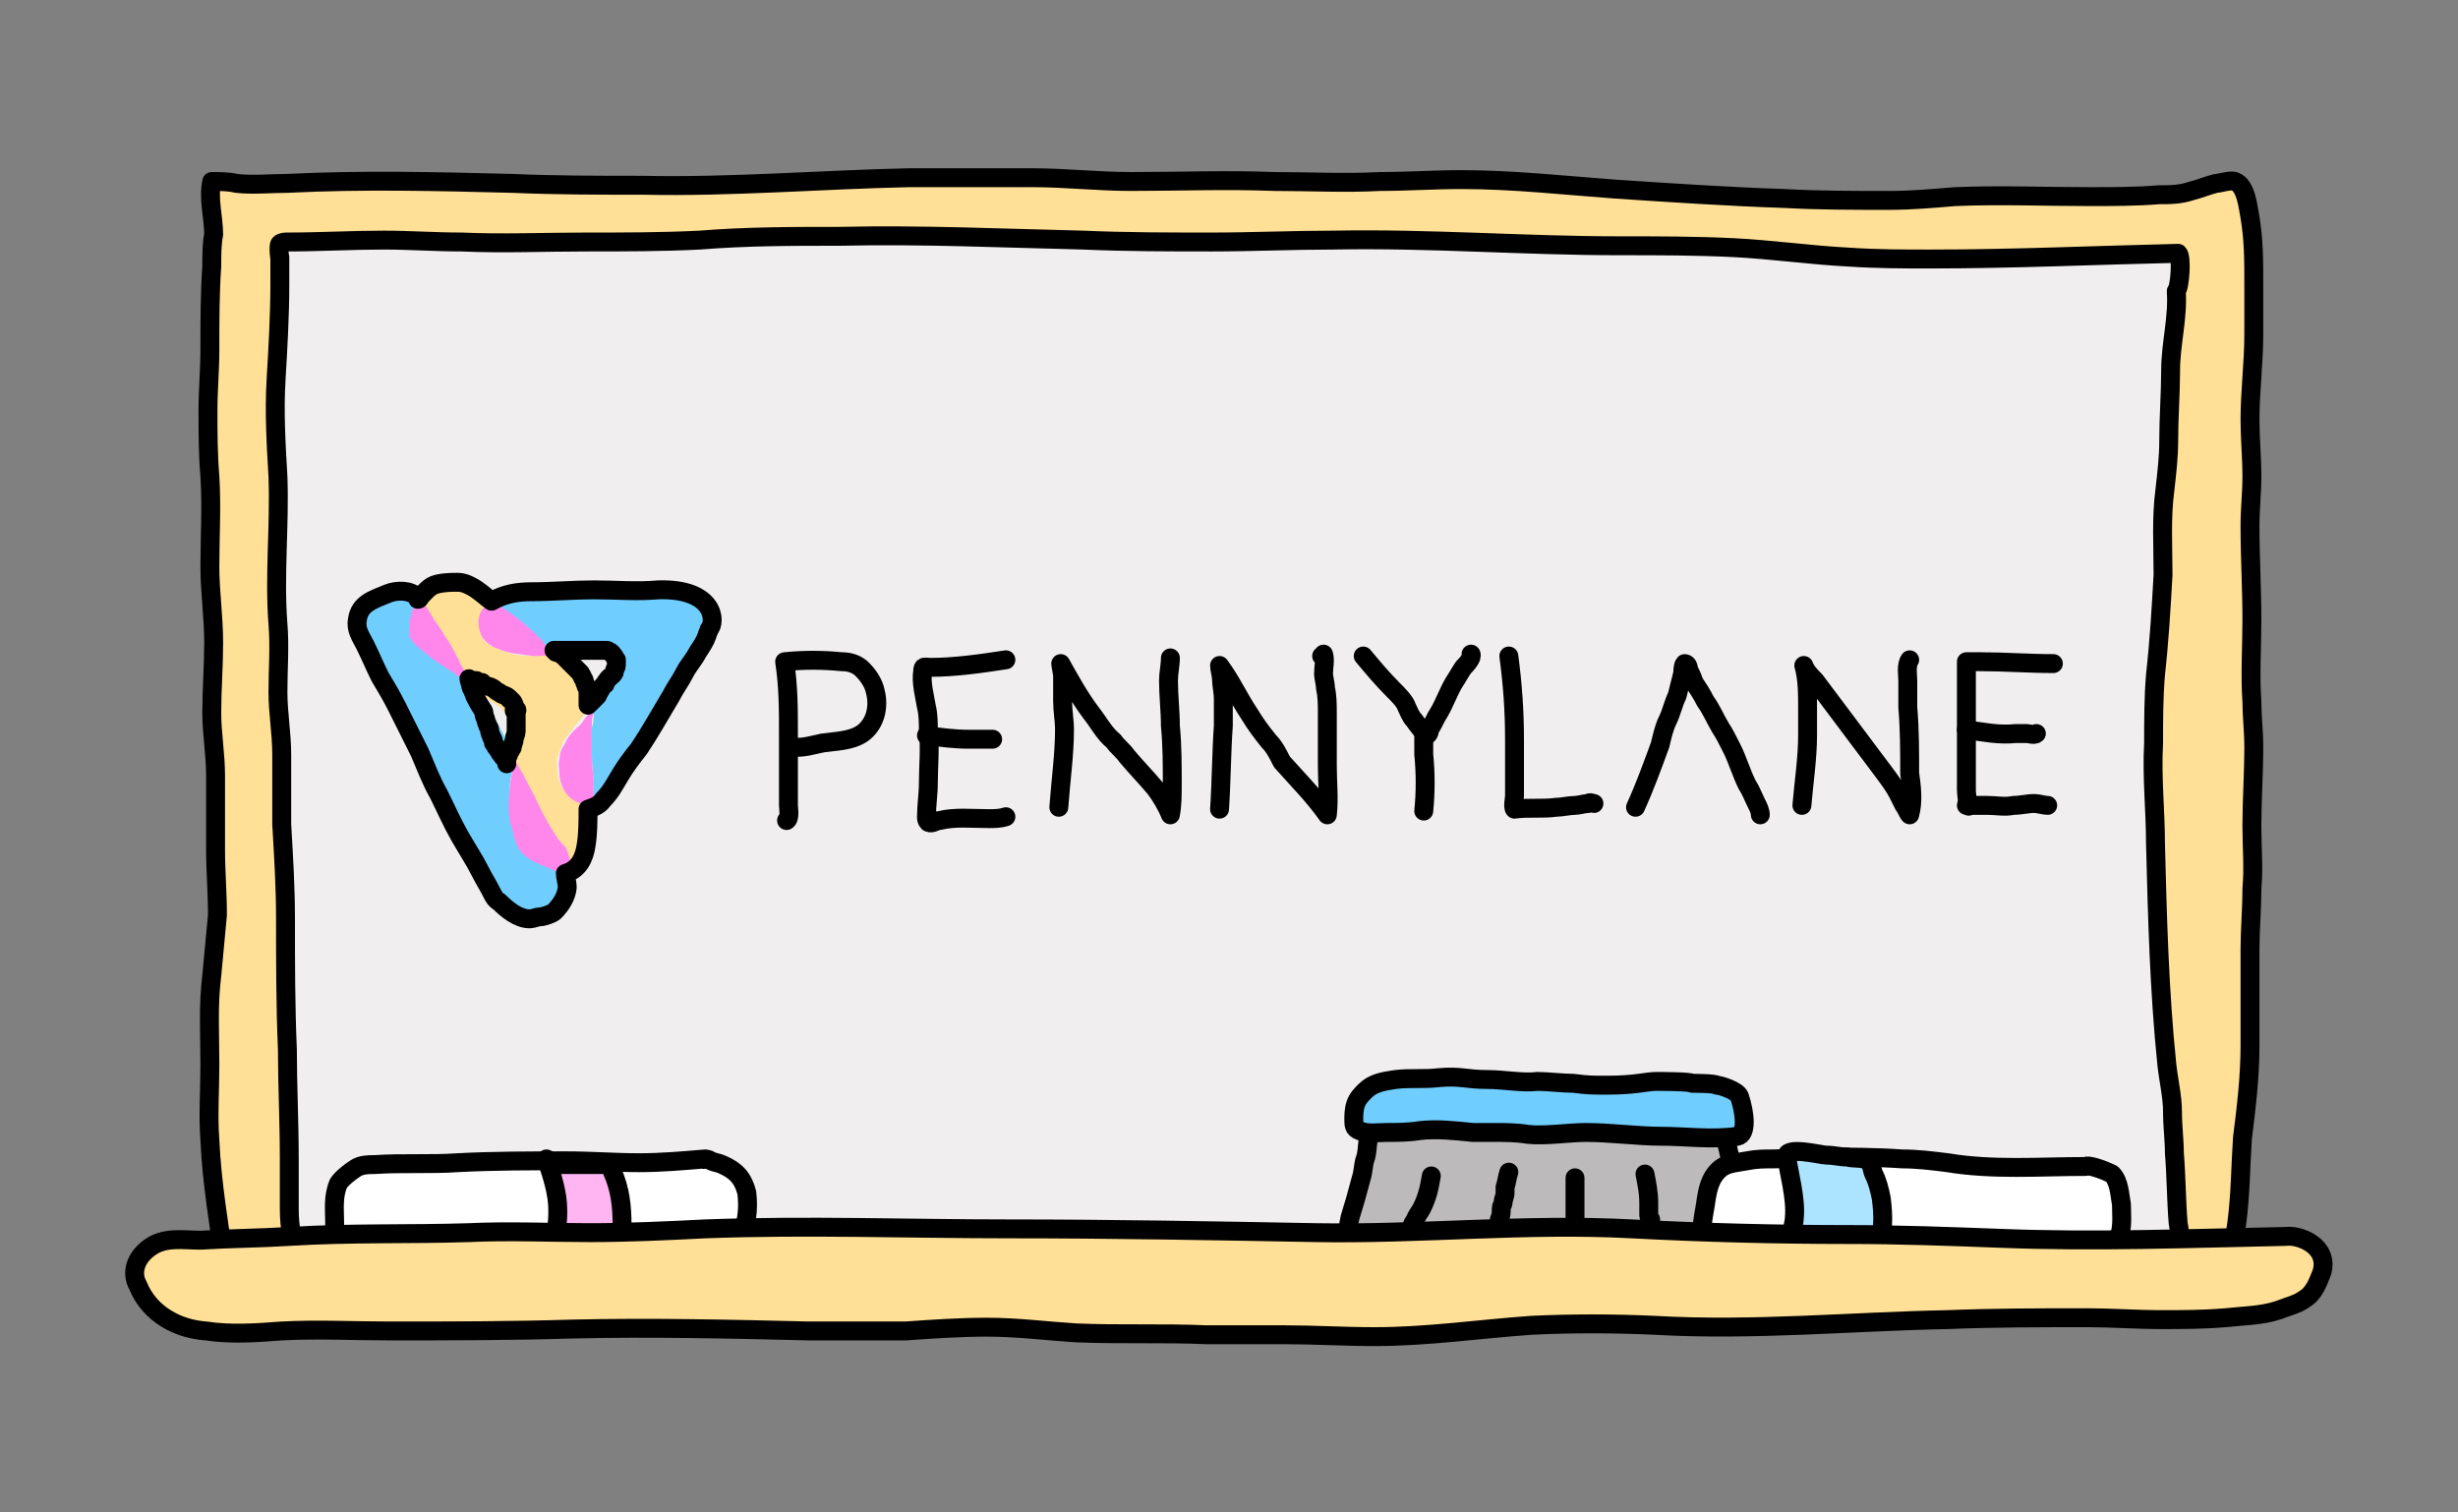 <?xml version="1.0" encoding="utf-8"?>
<!-- Generator: Adobe Illustrator 27.2.0, SVG Export Plug-In . SVG Version: 6.00 Build 0)  -->
<svg version="1.1" id="Layer_1" xmlns="http://www.w3.org/2000/svg" xmlns:xlink="http://www.w3.org/1999/xlink" x="0px" y="0px"
	 viewBox="0 0 130 80" style="enable-background:new 0 0 130 80;" xml:space="preserve">
<rect x="0" y="0" width="130" height="80" fill="#808080" stroke="none"/>
<style type="text/css">
	.st0{fill:#FFE096;stroke:#000000;stroke-linecap:round;stroke-linejoin:round;stroke-miterlimit:10;}
	.st1{fill:#F0EEEF;stroke:#000000;stroke-linecap:round;stroke-linejoin:round;stroke-miterlimit:10;}
	.st2{fill:#FFFFFF;stroke:#000000;stroke-linecap:round;stroke-linejoin:round;stroke-miterlimit:10;}
	.st3{fill:#FFB5F1;stroke:#000000;stroke-linecap:round;stroke-linejoin:round;stroke-miterlimit:10;}
	.st4{fill:#BCBABA;stroke:#000000;stroke-linecap:round;stroke-linejoin:round;stroke-miterlimit:10;stroke-dasharray:0,0,0,0,0,0;}
	.st5{fill:#70CEFF;stroke:#000000;stroke-linecap:round;stroke-linejoin:round;stroke-miterlimit:10;stroke-dasharray:0,0,0,0,0,0;}
	.st6{fill:none;stroke:#000000;stroke-linecap:round;stroke-linejoin:round;stroke-miterlimit:10;}
	.st7{fill:#ACE3FF;stroke:#000000;stroke-linecap:round;stroke-linejoin:round;stroke-miterlimit:10;}
	.st8{fill:#FF87EB;stroke:#000000;stroke-linecap:round;stroke-linejoin:round;stroke-miterlimit:10;stroke-dasharray:0,0,0,0,0,0;}
	.st9{fill:#70CEFF;}
	.st10{fill:#FFE096;}
	.st11{fill:#FF87EB;}
</style>
<g>
	<path class="st0" d="M11.9,67.1c-0.3-2.3-0.7-4.5-0.8-6.8c-0.1-1.3,0-2.6,0-4c0-1.6-0.1-3.1,0.1-4.7c0.1-1.1,0.2-2.1,0.3-3.2
		c0-1.2-0.1-2.3-0.1-3.5c0-1.3,0-2.6,0-3.9c0-1.1-0.2-2.2-0.2-3.3c0-1.2,0.1-2.5,0.1-3.7c0-1.4-0.2-2.7-0.2-4c0-1.6,0.1-3.2,0-4.8
		c-0.1-1.2-0.1-2.3-0.1-3.5c0-1.1,0.1-2.1,0.1-3.2c0-1.5,0-3,0.1-4.4c0-0.6,0-1.2,0.1-1.7c0-0.9-0.3-1.9-0.1-2.8
		c0.4,0,0.9,0,1.3,0.1c0.9,0.1,1.8,0,2.7,0c4-0.2,7.9-0.1,11.9,0c2.3,0.1,4.6,0.1,6.9,0.1c4.7,0.1,9.4-0.3,14.1-0.4
		c2.2,0,4.3,0,6.5,0c1.7,0,3.5,0.2,5.2,0.2c2.5,0,5.1-0.1,7.6,0c1.9,0,3.7,0.1,5.6,0c1.4,0,2.8-0.1,4.3-0.1c2.7,0,5.4,0.3,8.1,0.5
		c3,0.2,6,0.4,9,0.5c1.8,0.1,3.6,0.1,5.5,0.1c1.2,0,2.3-0.1,3.5-0.2c2.4-0.1,4.7,0,7.1,0c1.2,0,2.5,0,3.7-0.1c0.6,0,1.1,0,1.7-0.2
		c0.4-0.1,0.9-0.3,1.3-0.4c0.2,0,0.8-0.2,1-0.1c0.6,0.2,0.7,1.4,0.8,1.9c0.2,1.2,0.2,2.3,0.2,3.5c0,0.9,0,1.8,0,2.7
		c0,1.5-0.2,3-0.2,4.5c0,1,0.1,2,0.1,3c0,0.9-0.1,1.7-0.1,2.6c0,1.7,0.1,3.3,0.1,5c0,1.4-0.1,2.9,0,4.3c0,0.8,0.1,1.6,0.1,2.4
		c0,1.4-0.1,2.8-0.1,4.2c0,1.1,0.1,2.2,0,3.3c0,1.1-0.1,2.2-0.1,3.2c0,1.7,0,3.4,0,5.1c0,1.7-0.2,3.3-0.4,4.9
		c-0.1,1.5-0.1,3-0.3,4.5c-0.1,0.7-0.2,1.4-0.4,2.1c0,0.1-0.1,0.4-0.2,0.5c-0.1,0.1-0.7,0.1-0.8,0.1c-0.2,0-0.4-0.1-0.6-0.1
		c-0.5,0-1,0.2-1.5,0.2c-0.4,0-0.8,0-1.2,0c-1,0-1.9,0-2.9,0.1c-2.7,0.3-5.5,0.3-8.2,0.3c-2,0-4,0.1-6,0c-3.7-0.1-7.5-0.3-11.2-0.2
		c-4.8,0.1-9.5,0.3-14.2,0.6c-3.5,0.2-7.1,0.2-10.6,0.2c-1.9,0-3.8,0-5.7-0.1c-2.6-0.2-5.2-0.6-7.8-0.8c-3.3-0.2-6.7-0.3-10-0.2
		c-2.9,0.1-5.7,0.2-8.6,0.1c-1.2,0-2.4,0-3.5,0c-0.6,0-1.1,0.1-1.7,0.1c-1.3,0-2.7-0.1-4-0.1c-1.9-0.1-3.9,0-5.8-0.2
		C12.7,67.3,12.3,67.3,11.9,67.1C11.8,67.2,11.7,67.1,11.9,67.1z"/>
	<path class="st1" d="M115.2,13.4c-4.4,0.1-8.7,0.3-13.1,0.3c-1.4,0-2.8,0-4.3-0.1c-2-0.1-4.1-0.4-6.1-0.5c-2-0.1-4-0.1-6.1-0.1
		c-5,0-10-0.4-15.1-0.3c-2.1,0-4.3,0.1-6.4,0.1c-2.3,0-4.5,0-6.8-0.1c-4.3-0.1-8.6-0.3-12.9-0.2c-2.5,0-4.9,0-7.4,0.2
		c-2,0.1-4,0.1-6,0.1c-2.2,0-4.4,0.1-6.6,0c-1.4,0-2.7-0.1-4.1-0.1c-1.7,0-3.4,0.1-5.1,0.1c-0.1,0-0.3,0-0.4,0.1
		c-0.1,0.1,0,0.9,0,0.7c0,0.5,0,0.9,0,1.4c0,1.7-0.1,3.4-0.2,5.1c-0.1,1.7,0,3.4,0.1,5.1c0.1,2.6-0.2,5.2,0,7.8c0.1,1.2,0,2.4,0,3.6
		c0,1.1,0.2,2.2,0.2,3.3c0,1.2,0,2.5,0,3.7c0.1,1.7,0.2,3.3,0.2,5c0,2.3,0,4.6,0.1,6.9c0,1.9,0.1,3.8,0.1,5.8c0,0.9,0,1.8,0,2.7
		c0,0.9,0.2,1.7,0.2,2.5c0,0.4-0.1,0.7,0.2,1c0.6,0.6,2,0.4,2.7,0.4c1.6,0,3.2,0,4.8-0.1c1.8-0.1,3.7-0.1,5.5-0.1
		c5.8-0.1,11.6,0.1,17.5,0.2c6.9,0.1,13.8-0.1,20.7-0.4c4.6-0.2,9.2,0.1,13.8,0c3.7-0.1,7.3,0,11-0.1c2.5,0,4.9-0.2,7.4-0.3
		c4-0.1,8.1,0.1,12.1,0.2c0.6,0,1.1-0.2,1.7-0.3c0.6-0.2,1.2-0.2,1.8-0.4c0.8-0.2,0.6-1.3,0.5-1.9c-0.1-1.2-0.1-2.5-0.2-3.7
		c0-0.7-0.1-1.4-0.1-2.2c0-0.8-0.2-1.6-0.3-2.5c-0.4-3.9-0.5-7.8-0.6-11.7c0-1.7-0.2-3.5-0.1-5.3c0-1.2,0-2.4,0.1-3.6
		c0.2-1.8,0.3-3.5,0.4-5.3c0-1.5-0.1-3,0.1-4.5c0.1-0.9,0.2-1.7,0.2-2.6c0-1.2,0.1-2.5,0.1-3.7c0-1.4,0.4-2.8,0.3-4.2
		C115.3,15.2,115.4,13.6,115.2,13.4z"/>
	<path class="st2" d="M37.3,61.3c-1.2,0.1-2.3,0.2-3.5,0.2c-1.3,0-2.5-0.1-3.8-0.1c-1.9,0-3.9,0-5.8,0.1c-1.4,0.1-2.9,0-4.4,0.1
		c-0.3,0-0.7,0-1,0.2c-0.3,0.2-0.7,0.5-0.9,0.8c-0.3,0.7-0.2,1.4-0.2,2.1c0,0.4,0,0.8,0.1,1.2c0.1,0.3,0.2,0.4,0.5,0.5
		c0.4,0.1,0.9,0.1,1.4,0.1c0.9,0.1,1.7,0,2.6,0c2,0,4.1,0,6.1-0.1c2,0,4-0.1,6-0.1c0.9,0,1.8-0.2,2.7-0.2c0.5,0,1,0,1.5-0.1
		c0.3-0.1,0.3-0.1,0.5-0.4c0.4-0.8,0.5-1.6,0.4-2.5c-0.2-0.8-0.6-1.2-1.3-1.5c-0.2-0.1-0.4-0.1-0.6-0.2
		C37.3,61.2,37.1,61.4,37.3,61.3z"/>
	<path class="st3" d="M28.9,61.3c0.3,0.9,0.6,1.8,0.6,2.7c0,0.3,0,0.7-0.1,1.1c0,0.4-0.2,0.8-0.3,1.2c0.2,0.2,0.6,0.2,1.4,0.1
		c0.6,0,1.3,0,1.9,0c0.1,0,0.2,0,0.2-0.1c0.3-0.4,0.3-1,0.3-1.5c0-1-0.1-1.9-0.5-2.8c-0.1-0.3-0.1-0.4-0.4-0.4c-0.3,0-0.6,0-1,0
		c-0.5,0-1,0-1.4,0C29.5,61.5,29.3,61.5,28.9,61.3z"/>
	<path class="st4" d="M91.1,59.7c0.2,0.7,0.4,1.4,0.5,2.1c0.1,0.5,0.1,0.9,0.2,1.3c0.1,0.5,0.3,0.9,0.4,1.4c0.1,0.5,0.3,1,0.4,1.5
		c0.1,0.2,0.1,0.4,0.2,0.6c0,0.1,0.1,0.3,0.1,0.4c0,0.2-0.3,0.2-0.5,0.2c-0.5,0-1-0.1-1.5-0.1c-0.3,0-0.7,0-1,0
		c-0.4,0-0.8-0.1-1.2-0.1c-0.6,0-1.2,0-1.8,0c-0.8,0-1.7-0.1-2.5-0.1c-0.8,0-1.6,0-2.4,0c-0.4,0-0.7-0.1-1.1-0.1c-0.3,0-0.7,0-1,0.1
		c-0.6,0-1.2,0-1.8,0c-0.5,0-1,0.1-1.5,0.2c-0.7,0.1-1.4,0.2-2.1,0.2c-0.4,0-0.7,0-1.1,0c-0.4,0-0.7,0-1.1,0c-0.3,0-0.6,0-1,0
		c-0.2,0-0.4,0.1-0.6,0.1c0.1-0.2,0.2-0.5,0.2-0.7c0.1-0.4,0.2-0.7,0.3-1.1c0.1-0.4,0.1-0.8,0.2-1.2c0.1-0.3,0.2-0.7,0.3-1
		c0.1-0.4,0.2-0.7,0.3-1.1c0.1-0.3,0.1-0.7,0.2-1c0.2-0.5,0-1.2,0.5-1.6c0.1,0,0.1-0.2,0.2-0.2c0.1-0.1,0.1,0,0.2,0
		c0.2,0,0.4,0,0.6,0c0.9,0.1,1.8,0.1,2.7,0.1c0.6,0,1.2-0.1,1.7-0.1c0.3,0,0.6,0,1,0c0.4,0,0.7-0.1,1.1-0.1c0.7,0,1.4,0,2-0.1
		c0.7,0,1.5-0.1,2.2-0.1c1.3,0,2.7,0.1,4,0.3c0.6,0.1,1.2,0.1,1.7,0.3C90.6,59.5,90.9,59.6,91.1,59.7z"/>
	<path class="st5" d="M85,57.4c-0.8,0-1,0-1.8-0.1c-0.5,0-1.4-0.1-1.9-0.1c-0.7,0.1-1.8-0.1-2.6-0.1c-1.2,0-1.4-0.2-2.6-0.1
		c-0.8,0.1-1.5,0-2.3,0.1c-0.7,0.1-1.2,0.2-1.6,0.6c-0.2,0.2-0.4,0.4-0.5,0.7c-0.1,0.3-0.1,0.6-0.1,0.8c0,0.3,0,0.5,0.3,0.6
		c0.4,0.2,1,0.1,1.4,0.1c0.6,0,1.2,0,1.8-0.1c0.9-0.1,1.8,0,2.8,0.1c0.4,0,0.7,0,1.1,0c0.6,0,1.2,0,1.8,0.1c0.9,0.1,2.2-0.1,3.1-0.1
		c1.2,0,2.8,0.2,3.9,0.2c1.4,0,2.7,0.2,4.1,0c0.5-0.1,0.4-1.2,0.1-2.1c-0.1-0.3-1-0.6-1.2-0.6c-0.1-0.1-1.2-0.1-1.3-0.1
		c-0.1-0.1-1.8-0.1-1.9-0.1C87.1,57.2,86.5,57.4,85,57.4z"/>
	<path class="st6" d="M41.6,43.4c0.2-0.1,0.1-0.7,0.1-0.8c0-0.4,0-0.8,0-1.2c0-0.5,0-0.9,0-1.4c0-0.4,0-0.8,0-1.2
		c0-1.3,0-2.5-0.2-3.8c1-0.1,2-0.1,3,0c0.4,0,0.8,0.1,1.1,0.4c0.3,0.3,0.6,0.7,0.7,1.2c0.2,0.8,0,1.7-0.7,2.2
		c-0.6,0.4-1.4,0.4-2.1,0.5c-0.5,0.1-1.1,0.3-1.6,0.2"/>
	<path class="st6" d="M53.2,34.9c-1.3,0.2-2.7,0.4-4,0.4c-0.3,0-0.4-0.1-0.4,0.2c-0.1,0.6,0.1,1.3,0.2,1.9c0.1,0.4,0.1,0.9,0.1,1.3
		c0.1,0.9,0,1.8,0,2.7c0,0.6-0.1,1.2-0.1,1.8c0,0.1,0,0.2,0.1,0.3c0.2,0.1,0.4-0.1,0.6-0.1c0.8-0.2,1.7-0.1,2.6-0.1
		c0.3,0,0.6,0,0.9-0.1"/>
	<path class="st6" d="M49,38.9c0.7,0.1,1.5,0.2,2.2,0.2c0.2,0,0.3,0,0.5,0c0.3,0,0.5,0,0.8,0"/>
	<path class="st6" d="M56,42.7c0.1-1.4,0.3-2.8,0.3-4.1c0-0.5-0.1-1-0.1-1.5c0-0.4,0-0.8,0-1.3c0-0.2-0.1-0.6-0.1-0.7
		c0.5,0.9,1,1.8,1.6,2.6c0.4,0.5,0.7,1.1,1.2,1.5c0.2,0.3,0.5,0.5,0.7,0.8c0.5,0.6,1,1.1,1.5,1.7c0.3,0.4,0.6,0.9,0.8,1.4
		C62,42.6,62,42,62,41.5c0-1,0-2.1-0.1-3.1c0-0.8-0.1-1.6-0.1-2.4c0-0.4,0.1-0.8,0.1-1.2c0,0,0,0.1,0,0.1"/>
	<path class="st6" d="M64.5,42.8c0.1-1.5,0.1-3,0.2-4.4c0-0.5,0-0.9,0-1.4c0-0.4-0.1-0.8-0.1-1.1c0-0.2-0.1-0.5-0.1-0.7
		c0.6,0.8,1,1.7,1.6,2.6c0.3,0.5,0.6,0.9,1,1.4c0.3,0.3,0.5,0.7,0.7,1.1c0.8,0.9,1.7,1.8,2.4,2.8c0.1-0.9,0-1.7,0-2.6
		c0-0.9,0-1.9,0-2.8c0-0.4,0-0.9-0.1-1.3c0-0.3-0.1-0.5-0.1-0.8c0-0.3,0.1-0.7,0-1c0,0,0,0.1-0.1,0.1"/>
	<path class="st6" d="M72.1,34.7c0.5,0.6,1,1.2,1.6,1.8c0.3,0.3,0.6,0.6,0.7,0.9c0.1,0.2,0.2,0.5,0.4,0.7c0.2,0.3,0.4,0.5,0.6,0.8
		c0.1,0,0.2-0.1,0.2-0.3c0.2-0.3,0.3-0.6,0.5-0.9c0.3-0.5,0.5-1.1,0.8-1.6c0.2-0.3,0.3-0.5,0.5-0.8c0.1-0.1,0.5-0.5,0.4-0.7"/>
	<path class="st6" d="M75.3,42.9c0.1-1,0.1-2,0-3c0-0.4,0-0.7,0-1"/>
	<path class="st6" d="M79.8,34.7c0.2,1.5,0.3,2.9,0.3,4.4c0,0.6,0,1.1,0,1.7c0,0.4,0,0.9,0,1.3c0,0.1-0.1,0.6,0,0.7
		c0.7-0.1,1.5,0,2.2-0.1c0.3,0,0.7-0.1,1-0.1c0.2,0,0.5-0.1,0.7-0.1c0.1-0.1,0.2,0,0.3,0"/>
	<g>
		<path class="st2" d="M110.3,61.7c-2.4,0-4.9,0.2-7.3-0.2c-0.8-0.1-1.6-0.2-2.4-0.2c-1.4-0.1-2.9-0.1-4.3-0.1
			c-0.8,0-1.7,0.1-2.5,0.1c-0.5,0-0.9,0-1.4,0.1c-0.5,0.1-1,0.1-1.4,0.4c-0.6,0.5-0.7,1.2-0.8,1.9c-0.1,0.7-0.5,2.1,0.3,2.6
			c0.6,0.3,1.4,0.3,2.1,0.4c0.8,0.1,1.6,0.2,2.5,0.2c1.2,0,2.4,0.2,3.6,0.2c2.5,0,4.9,0.1,7.4,0c1.2,0,2.3-0.2,3.5-0.4
			c0.9-0.2,1.9-0.2,2.4-1.1c0.3-0.6,0.2-1.3,0.2-1.9c-0.1-0.5-0.1-1.2-0.5-1.6C111.1,61.8,110.4,61.6,110.3,61.7z"/>
		<path class="st7" d="M94.5,61.2c0.1,0.8,0.5,2.2,0.4,3.2c0,0.3-0.2,0.8-0.1,1.2c0.1,0.7,1.3,0.7,1.8,0.8c0.6,0,1.2,0,1.7,0
			c0.3,0,0.6,0,0.8-0.2c0.6-0.7,0.5-2,0.4-2.8c-0.1-0.5-0.2-0.9-0.4-1.3c-0.1-0.2-0.1-0.6-0.3-0.7c-0.3-0.2-0.8-0.1-1.1-0.2
			c-0.4,0-0.7-0.1-1.1-0.1C96.3,61.1,94.4,60.6,94.5,61.2z"/>
	</g>
	<path class="st6" d="M86.5,42.7c0.5-1.1,0.9-2.2,1.3-3.3c0.1-0.4,0.2-0.9,0.4-1.3c0.2-0.4,0.3-0.9,0.5-1.3c0.1-0.4,0.2-0.8,0.3-1.2
		c0-0.1,0-0.4,0.1-0.5c0.1,0,0.2,0.1,0.2,0.3c0.1,0.2,0.2,0.4,0.3,0.7c0.2,0.3,0.4,0.6,0.6,1c0.3,0.4,0.5,0.9,0.8,1.4
		c0.2,0.3,0.4,0.7,0.6,1.1c0.3,0.6,0.5,1.3,0.8,1.9c0.2,0.3,0.3,0.6,0.5,1c0.1,0.2,0.2,0.4,0.2,0.6"/>
	<path class="st0" d="M120.9,65.4c-5,0.1-10.1,0.3-15.1,0.1c-2.7-0.1-5.3-0.2-8-0.2c-3.9,0-7.7-0.1-11.5-0.3
		c-5.6-0.3-11.2,0.3-16.7,0.2C64.2,65.1,58.8,65,53.4,65c-5.4,0-10.7-0.2-16.1,0c-2,0.1-4,0.2-6.1,0.2c-2.1,0-4.3-0.1-6.4,0
		c-3.1,0.1-6.3,0-9.5,0.2c-1.6,0.1-3.1,0.1-4.7,0.2c-0.9,0-1.9-0.2-2.7,0.4c-0.7,0.5-1,1.3-0.6,2c0.6,1.5,2.1,2.3,3.6,2.4
		c1.3,0.2,2.7,0.1,4,0c1.9-0.1,3.8,0,5.7,0c3.2,0,6.4,0,9.6-0.1c4.2-0.1,8.4,0,12.6,0.1c1.7,0,3.4,0,5.1,0c1.4-0.1,2.9-0.2,4.3-0.2
		c1.6,0,3.1,0.2,4.7,0.3c2.3,0.1,4.6,0,6.9,0.1c1.4,0,2.8,0,4.1,0c1.6,0,3.2,0.1,4.8,0.1c2.8,0,5.5-0.4,8.3-0.6
		c2.1-0.1,4.3-0.1,6.5,0c5.2,0.3,10.4-0.2,15.5-0.3c2.5-0.1,4.9-0.1,7.4-0.1c1.3,0,2.6,0.1,3.9,0.1c1.1,0,2.2,0,3.4-0.1
		c0.9-0.1,1.9-0.1,2.8-0.4c0.5-0.2,1-0.3,1.4-0.6c0.5-0.3,0.7-0.9,0.9-1.4C123.2,65.9,121.6,65.3,120.9,65.4z"/>
	<path class="st6" d="M95.3,42.6c0.1-1.2,0.3-2.5,0.3-3.7c0-0.5,0-1,0-1.5c0-0.7,0-1.5-0.2-2.2c0.1,0.3,0.4,0.6,0.6,0.8
		c0.3,0.4,0.6,0.8,0.9,1.2c0.9,1.2,1.8,2.4,2.7,3.6c0.3,0.4,0.6,0.8,0.8,1.2c0.1,0.2,0.2,0.4,0.3,0.6c0.1,0.1,0.2,0.4,0.3,0.5
		c0.2-0.7,0.1-1.5,0-2.2c0-1.2,0-2.3-0.1-3.5c0-0.5,0-0.9,0-1.4c0-0.3-0.1-0.8,0.1-1.1"/>
	<path class="st6" d="M108.6,35.1c-1.3,0-2.6-0.1-3.9-0.1c-0.2,0-0.3,0-0.5,0c-0.1,0-0.1,0-0.2,0c0,0.7,0,1.3,0,2c0,1.1,0,2.3,0,3.4
		c0,0.5,0,0.9,0,1.4c0,0.3,0.1,0.5,0,0.8c0.1,0,0.1,0.1,0.2,0c0.3,0,0.6,0,0.9,0c0.5,0,0.9,0.1,1.4,0c0.4,0,0.7-0.1,1.1-0.1
		c0.2,0,0.5,0.1,0.7,0.1"/>
	<path class="st6" d="M104,38.6c0.8,0.1,1.7,0.3,2.6,0.2c0.2,0,0.4,0,0.6,0c0.1,0,0.4,0.1,0.5,0"/>
	<path class="st8" d="M75.7,62.2c-0.1,0.6-0.2,1.1-0.5,1.7c-0.1,0.2-0.2,0.3-0.3,0.5c0,0.1-0.2,0.3-0.2,0.4"/>
	<path class="st8" d="M79.8,62c-0.1,0.3-0.1,0.5-0.2,0.8c0,0.1,0,0.2,0,0.3c0,0.2-0.1,0.3-0.1,0.5c0,0.1-0.1,0.2-0.1,0.3
		c0,0.2,0,0.4-0.1,0.6"/>
	<path class="st8" d="M83.3,62.3c0,0.3,0,0.6,0,1c0,0.1,0,0.2,0,0.3c0,0.2,0,0.3,0,0.5c0,0.1,0,0.2,0,0.3c0,0.1,0,0.2,0,0.3"/>
	<path class="st8" d="M87,62.1c0.1,0.5,0.2,1,0.2,1.5c0,0.2,0,0.4,0,0.6c0,0.1,0,0.2,0.1,0.3c0,0.1,0,0.2,0,0.3"/>
	<g>
		<g>
			<path class="st9" d="M29.8,46c-0.2,0-0.4-0.1-0.6-0.1c-0.4-0.1-0.7-0.3-1.1-0.5c-0.3-0.2-0.6-0.3-0.7-0.7
				c-0.1-0.3-0.2-0.6-0.3-0.9c-0.2-0.9-0.2-1.7-0.1-2.6c0.1-0.4,0.1-0.9,0.1-1.3c0,0,0,0,0-0.1c-0.2-0.3-0.3-0.7-0.5-1
				c-0.3-0.6-0.6-1.1-0.9-1.7c-0.1-0.2-0.3-0.5-0.4-0.7c-0.3-0.2-0.6-0.4-0.8-0.6c-0.2-0.2-0.4-0.3-0.6-0.4
				c-0.3-0.2-0.6-0.3-0.9-0.6c-0.4-0.3-0.8-0.5-1-0.9c-0.4-0.6,0-1.4,0.2-2c0.1-0.2,0.1-0.3,0.2-0.4c0,0,0,0,0-0.1
				c-0.4-0.4-1.1-0.4-1.6-0.2c-0.7,0.3-1.5,0.5-1.6,1.4c-0.1,0.5,0.2,0.9,0.4,1.3c0.3,0.6,0.5,1.1,0.8,1.7c0.3,0.5,0.6,1,0.9,1.6
				c0.4,0.8,0.8,1.6,1.2,2.4c0.3,0.7,0.6,1.5,1,2.2c0.4,0.8,0.7,1.5,1.1,2.2c0.4,0.7,0.8,1.3,1.1,1.9c0.2,0.4,0.4,0.7,0.6,1.1
				c0.1,0.2,0.2,0.4,0.4,0.5c0.4,0.4,1,0.9,1.6,0.9c0.2,0,0.4-0.1,0.5-0.1c0.2,0,0.5-0.1,0.7-0.2c0.2-0.1,0.3-0.3,0.4-0.4
				c0.3-0.4,0.4-0.8,0.4-1c0-0.2-0.1-0.5-0.1-0.7c0,0,0,0-0.1,0C30,46,29.9,46,29.8,46z"/>
			<path class="st9" d="M34.8,31.2c-1.1,0.1-2.2,0-3.4,0c-1.1,0-2.2,0.1-3.3,0.1c-0.7,0-1.4,0.1-2.1,0.5c0,0,0,0,0,0
				c0.1,0.1,0.3,0.2,0.4,0.3c0.7,0.5,1.4,1.1,2.1,1.7c0.3,0.3,0.5,0.5,0.7,0.8c0,0,0,0,0,0c0.1,0,0.2,0,0.4,0c0.6,0,1.3,0,1.9,0
				c0.2,0,0.5,0,0.7,0c0.3,0.1,0.3,0.2,0.4,0.4c0,0.3-0.2,0.6-0.4,0.8c-0.2,0.2-0.2,0.3-0.3,0.6c-0.1,0.3-0.4,0.5-0.5,0.8
				c0,0,0,0,0,0.1c0,0.1,0,0.3,0,0.4c0,0.3,0,0.5-0.1,0.8c0,0.3,0,0.6,0,0.9c0,0.6,0,1.2,0.1,1.8c0,0.4,0,0.9,0,1.3c0,0,0,0,0,0
				c0.3-0.1,0.6-0.2,0.8-0.5c0.4-0.4,0.6-0.8,0.9-1.3c0.3-0.5,0.6-0.9,1-1.4c0.6-0.9,1.1-1.8,1.7-2.8c0.2-0.4,0.5-0.8,0.7-1.2
				c0.2-0.4,0.5-0.7,0.7-1.1c0.2-0.3,0.4-0.6,0.5-0.9c0-0.1,0.1-0.2,0.1-0.3C37.9,32.9,37.8,31.1,34.8,31.2z"/>
			<path class="st10" d="M30.6,42.4c-0.6-0.2-1-0.8-1.1-1.4c0-0.3-0.1-0.7,0-1c0.1-0.3,0.2-0.5,0.3-0.8c0.2-0.3,0.4-0.5,0.6-0.8
				c0.2-0.2,0.4-0.5,0.6-0.7c0.1-0.2,0.2-0.3,0.3-0.5c0-0.1,0-0.1,0-0.2c-0.1-0.3-0.3-0.6-0.3-0.7c-0.3-0.4-0.6-0.7-0.9-1
				c-0.1-0.1-0.2-0.2-0.3-0.3c-0.1-0.1-0.3-0.3-0.5-0.4c-0.4,0-0.7,0.1-1.1,0.1c-0.7,0-1.3-0.1-1.9-0.4c-0.3-0.1-0.7-0.3-0.8-0.6
				c-0.1-0.2-0.2-0.6-0.2-0.8c0-0.5,0.4-0.8,0.7-1.1c-0.4-0.3-0.7-0.6-1.1-0.8c-0.2-0.1-0.4-0.2-0.7-0.2c-0.3,0-0.7,0-1.1,0.1
				c-0.4,0.1-0.6,0.4-0.9,0.7c0,0,0,0.1-0.1,0.1c0.3,0.3,0.5,0.7,0.7,1c0.2,0.4,0.5,0.7,0.7,1.1c0.2,0.4,0.5,0.8,0.7,1.2
				c0.1,0.1,0.1,0.3,0.2,0.4c0.2,0.3,0.3,0.6,0.5,0.9c0.1,0.1,0.1,0.2,0.2,0.3c0.1,0,0.1,0.1,0.2,0.1c0.3,0.1,0.5,0.3,0.8,0.5
				c0.2,0.1,0.4,0.2,0.5,0.4c0.3,0.3,0.4,0.6,0.4,1c0.1,0.5,0,1,0,1.4c0,0.1,0,0.1,0,0.2c0.2,0.3,0.4,0.7,0.6,1
				c0.3,0.5,0.5,0.9,0.7,1.4c0.3,0.6,0.6,1.2,1,1.8c0.1,0.2,0.3,0.4,0.4,0.6c0.2,0.3,0.3,0.7,0.3,1.2c0.7-0.2,1-0.8,1.1-1.5
				c0.1-0.6,0.1-1.3,0.1-1.9C31.1,42.5,30.9,42.5,30.6,42.4z"/>
			<path class="st11" d="M21.8,33.9c0.3,0.4,0.7,0.6,1,0.9c0.3,0.2,0.6,0.4,0.9,0.6c0.2,0.1,0.4,0.3,0.6,0.4
				c0.3,0.2,0.5,0.4,0.8,0.6c-0.1-0.1-0.1-0.2-0.2-0.3c-0.2-0.3-0.3-0.6-0.5-0.9c-0.1-0.1-0.1-0.3-0.2-0.4c-0.2-0.4-0.4-0.8-0.7-1.2
				c-0.2-0.4-0.5-0.7-0.7-1.1c-0.2-0.3-0.4-0.7-0.7-1c-0.1,0.1-0.2,0.2-0.2,0.4C21.8,32.5,21.4,33.4,21.8,33.9z"/>
			<path class="st11" d="M29.4,44.2c-0.4-0.6-0.7-1.2-1-1.8c-0.2-0.5-0.5-0.9-0.7-1.4c-0.2-0.3-0.4-0.7-0.6-1c0,0.4,0,0.9-0.1,1.3
				c-0.1,0.9-0.2,1.8,0.1,2.6c0.1,0.3,0.1,0.6,0.3,0.9c0.1,0.3,0.4,0.5,0.7,0.7c0.3,0.2,0.7,0.3,1.1,0.5c0.2,0.1,0.4,0.1,0.6,0.1
				c0.1,0,0.2-0.1,0.3-0.1c0,0,0,0,0.1,0c0-0.4-0.1-0.8-0.3-1.2C29.7,44.6,29.5,44.4,29.4,44.2z"/>
			<path class="st11" d="M25.3,32.9c0,0.3,0.1,0.6,0.2,0.8c0.2,0.3,0.5,0.5,0.8,0.6c0.6,0.3,1.3,0.3,1.9,0.4c0.4,0,0.7,0,1.1-0.1
				c0,0,0,0,0,0c-0.3-0.3-0.5-0.5-0.7-0.8c-0.6-0.6-1.3-1.2-2.1-1.7c-0.1-0.1-0.3-0.2-0.4-0.3C25.6,32,25.3,32.4,25.3,32.9z"/>
			<path class="st11" d="M31.3,39.4c0-0.3,0-0.6,0-0.9c0-0.3,0-0.5,0.1-0.8c0-0.1,0-0.3,0-0.4c-0.1,0.2-0.2,0.3-0.3,0.5
				c-0.2,0.2-0.3,0.5-0.6,0.7c-0.2,0.2-0.5,0.5-0.6,0.8c-0.2,0.3-0.3,0.5-0.3,0.8c-0.1,0.3,0,0.7,0,1c0.1,0.7,0.5,1.2,1.1,1.4
				c0.2,0.1,0.5,0.1,0.7,0c0-0.4,0-0.9,0-1.3C31.3,40.6,31.3,40,31.3,39.4z"/>
		</g>
		<path class="st6" d="M34.8,31.2c-1.1,0.1-2.2,0-3.4,0c-1.1,0-2.2,0.1-3.3,0.1c-0.7,0-1.4,0.1-2.1,0.5c0,0,0,0,0,0
			c-0.4-0.3-0.7-0.6-1.1-0.8c-0.2-0.1-0.4-0.2-0.7-0.2c-0.3,0-0.7,0-1.1,0.1c-0.4,0.1-0.6,0.4-0.9,0.7c0,0,0,0.1-0.1,0.1
			c0,0,0,0,0-0.1c-0.4-0.4-1.1-0.4-1.6-0.2c-0.7,0.3-1.5,0.5-1.6,1.4c-0.1,0.5,0.2,0.9,0.4,1.3c0.3,0.6,0.5,1.1,0.8,1.7
			c0.3,0.5,0.6,1,0.9,1.6c0.4,0.8,0.8,1.6,1.2,2.4c0.3,0.7,0.6,1.5,1,2.2c0.4,0.8,0.7,1.5,1.1,2.2c0.4,0.7,0.8,1.3,1.1,1.9
			c0.2,0.4,0.4,0.7,0.6,1.1c0.1,0.2,0.2,0.4,0.4,0.5c0.4,0.4,1,0.9,1.6,0.9c0.2,0,0.4-0.1,0.5-0.1c0.2,0,0.5-0.1,0.7-0.2
			c0.2-0.1,0.3-0.3,0.4-0.4c0.3-0.4,0.4-0.8,0.4-1c0-0.2-0.1-0.5-0.1-0.7c0.7-0.2,1-0.8,1.1-1.5c0.1-0.6,0.1-1.3,0.1-1.9
			c0,0,0,0,0,0c0.3-0.1,0.6-0.2,0.8-0.5c0.4-0.4,0.6-0.8,0.9-1.3c0.3-0.5,0.6-0.9,1-1.4c0.6-0.9,1.1-1.8,1.7-2.8
			c0.2-0.4,0.5-0.8,0.7-1.2c0.2-0.4,0.5-0.7,0.7-1.1c0.2-0.3,0.4-0.6,0.5-0.9c0-0.1,0.1-0.2,0.1-0.3C37.9,32.9,37.8,31.1,34.8,31.2z
			"/>
		<path class="st6" d="M32.6,34.9c-0.1-0.1-0.1-0.2-0.2-0.3c0,0-0.1-0.1-0.1-0.1c-0.1,0-0.1-0.1-0.2-0.1c-0.2,0-0.4,0-0.5,0
			c-0.2,0-0.5,0-0.7,0c-0.2,0-0.4,0-0.6,0c-0.1,0-0.1,0-0.2,0c-0.1,0-0.1,0-0.2,0c-0.1,0-0.2,0-0.3,0c-0.1,0-0.2,0-0.2,0
			c0,0-0.1,0-0.1,0c0,0,0.1,0,0.1,0.1c0.1,0,0.2,0.1,0.3,0.1c0.1,0.1,0.1,0.1,0.2,0.2c0.1,0.1,0.1,0.1,0.2,0.2
			c0.1,0.1,0.2,0.2,0.3,0.3c0.1,0.1,0.2,0.2,0.3,0.3c0,0.1,0.1,0.1,0.1,0.2c0,0.1,0.1,0.1,0.1,0.2c0,0.1,0.1,0.2,0.1,0.3
			c0.1,0.1,0.1,0.2,0.1,0.4c0,0.1,0,0.2,0,0.2c0,0.1,0,0.2,0,0.2c0,0.1,0,0.1,0,0.2c0,0,0-0.1,0.1-0.1c0,0,0.1-0.1,0.1-0.1
			c0.1-0.1,0.2-0.2,0.3-0.3c0,0,0-0.1,0.1-0.2c0-0.1,0.1-0.1,0.1-0.2c0.1-0.1,0.1-0.2,0.2-0.2c0-0.1,0.1-0.2,0.1-0.2
			c0.1-0.2,0.4-0.3,0.4-0.5c0-0.1,0.1-0.2,0.1-0.3C32.6,35.1,32.6,35,32.6,34.9z"/>
		<path class="st6" d="M27.3,37.5c-0.1-0.1-0.1-0.3-0.2-0.4c0,0-0.1-0.1-0.1-0.1C27,37,26.9,37,26.9,36.9c-0.1-0.1-0.2-0.1-0.4-0.2
			c-0.1-0.1-0.2-0.1-0.3-0.2c-0.1-0.1-0.3-0.2-0.4-0.2c-0.1,0-0.2-0.1-0.3-0.2c-0.1,0-0.2,0-0.3-0.1c-0.1,0-0.3,0-0.4-0.1
			c0,0.1,0.1,0.3,0.1,0.4c0,0.1,0.1,0.2,0.1,0.2c0,0.1,0.1,0.2,0.1,0.3c0.1,0.2,0.2,0.4,0.4,0.7c0.1,0.1,0.1,0.2,0.1,0.3
			c0,0.1,0.1,0.2,0.1,0.3c0,0.1,0.1,0.2,0.1,0.3c0.1,0.1,0.1,0.2,0.1,0.3c0,0.1,0.1,0.2,0.1,0.3c0.1,0.1,0.1,0.2,0.1,0.3
			c0.1,0.1,0.1,0.2,0.2,0.3c0.1,0.1,0.1,0.2,0.2,0.3c0.1,0.1,0.1,0.2,0.2,0.2c0,0.1,0.1,0.1,0.1,0.2c0,0,0,0.1,0,0.1
			c0,0,0-0.1,0-0.1c0-0.1,0-0.1,0-0.2c0-0.1,0.1-0.1,0.1-0.2c0-0.1,0-0.1,0.1-0.2c0-0.1,0.1-0.1,0.1-0.2c0-0.1,0.1-0.3,0.1-0.4
			c0-0.1,0.1-0.3,0.1-0.4c0-0.1,0-0.3,0-0.4c0,0,0-0.1,0-0.1c0-0.1,0-0.1,0-0.2c0-0.1,0-0.1,0-0.2c0-0.1,0-0.1-0.1-0.2
			c0,0,0-0.1,0-0.1C27.3,37.6,27.4,37.6,27.3,37.5z"/>
	</g>
</g>
</svg>
